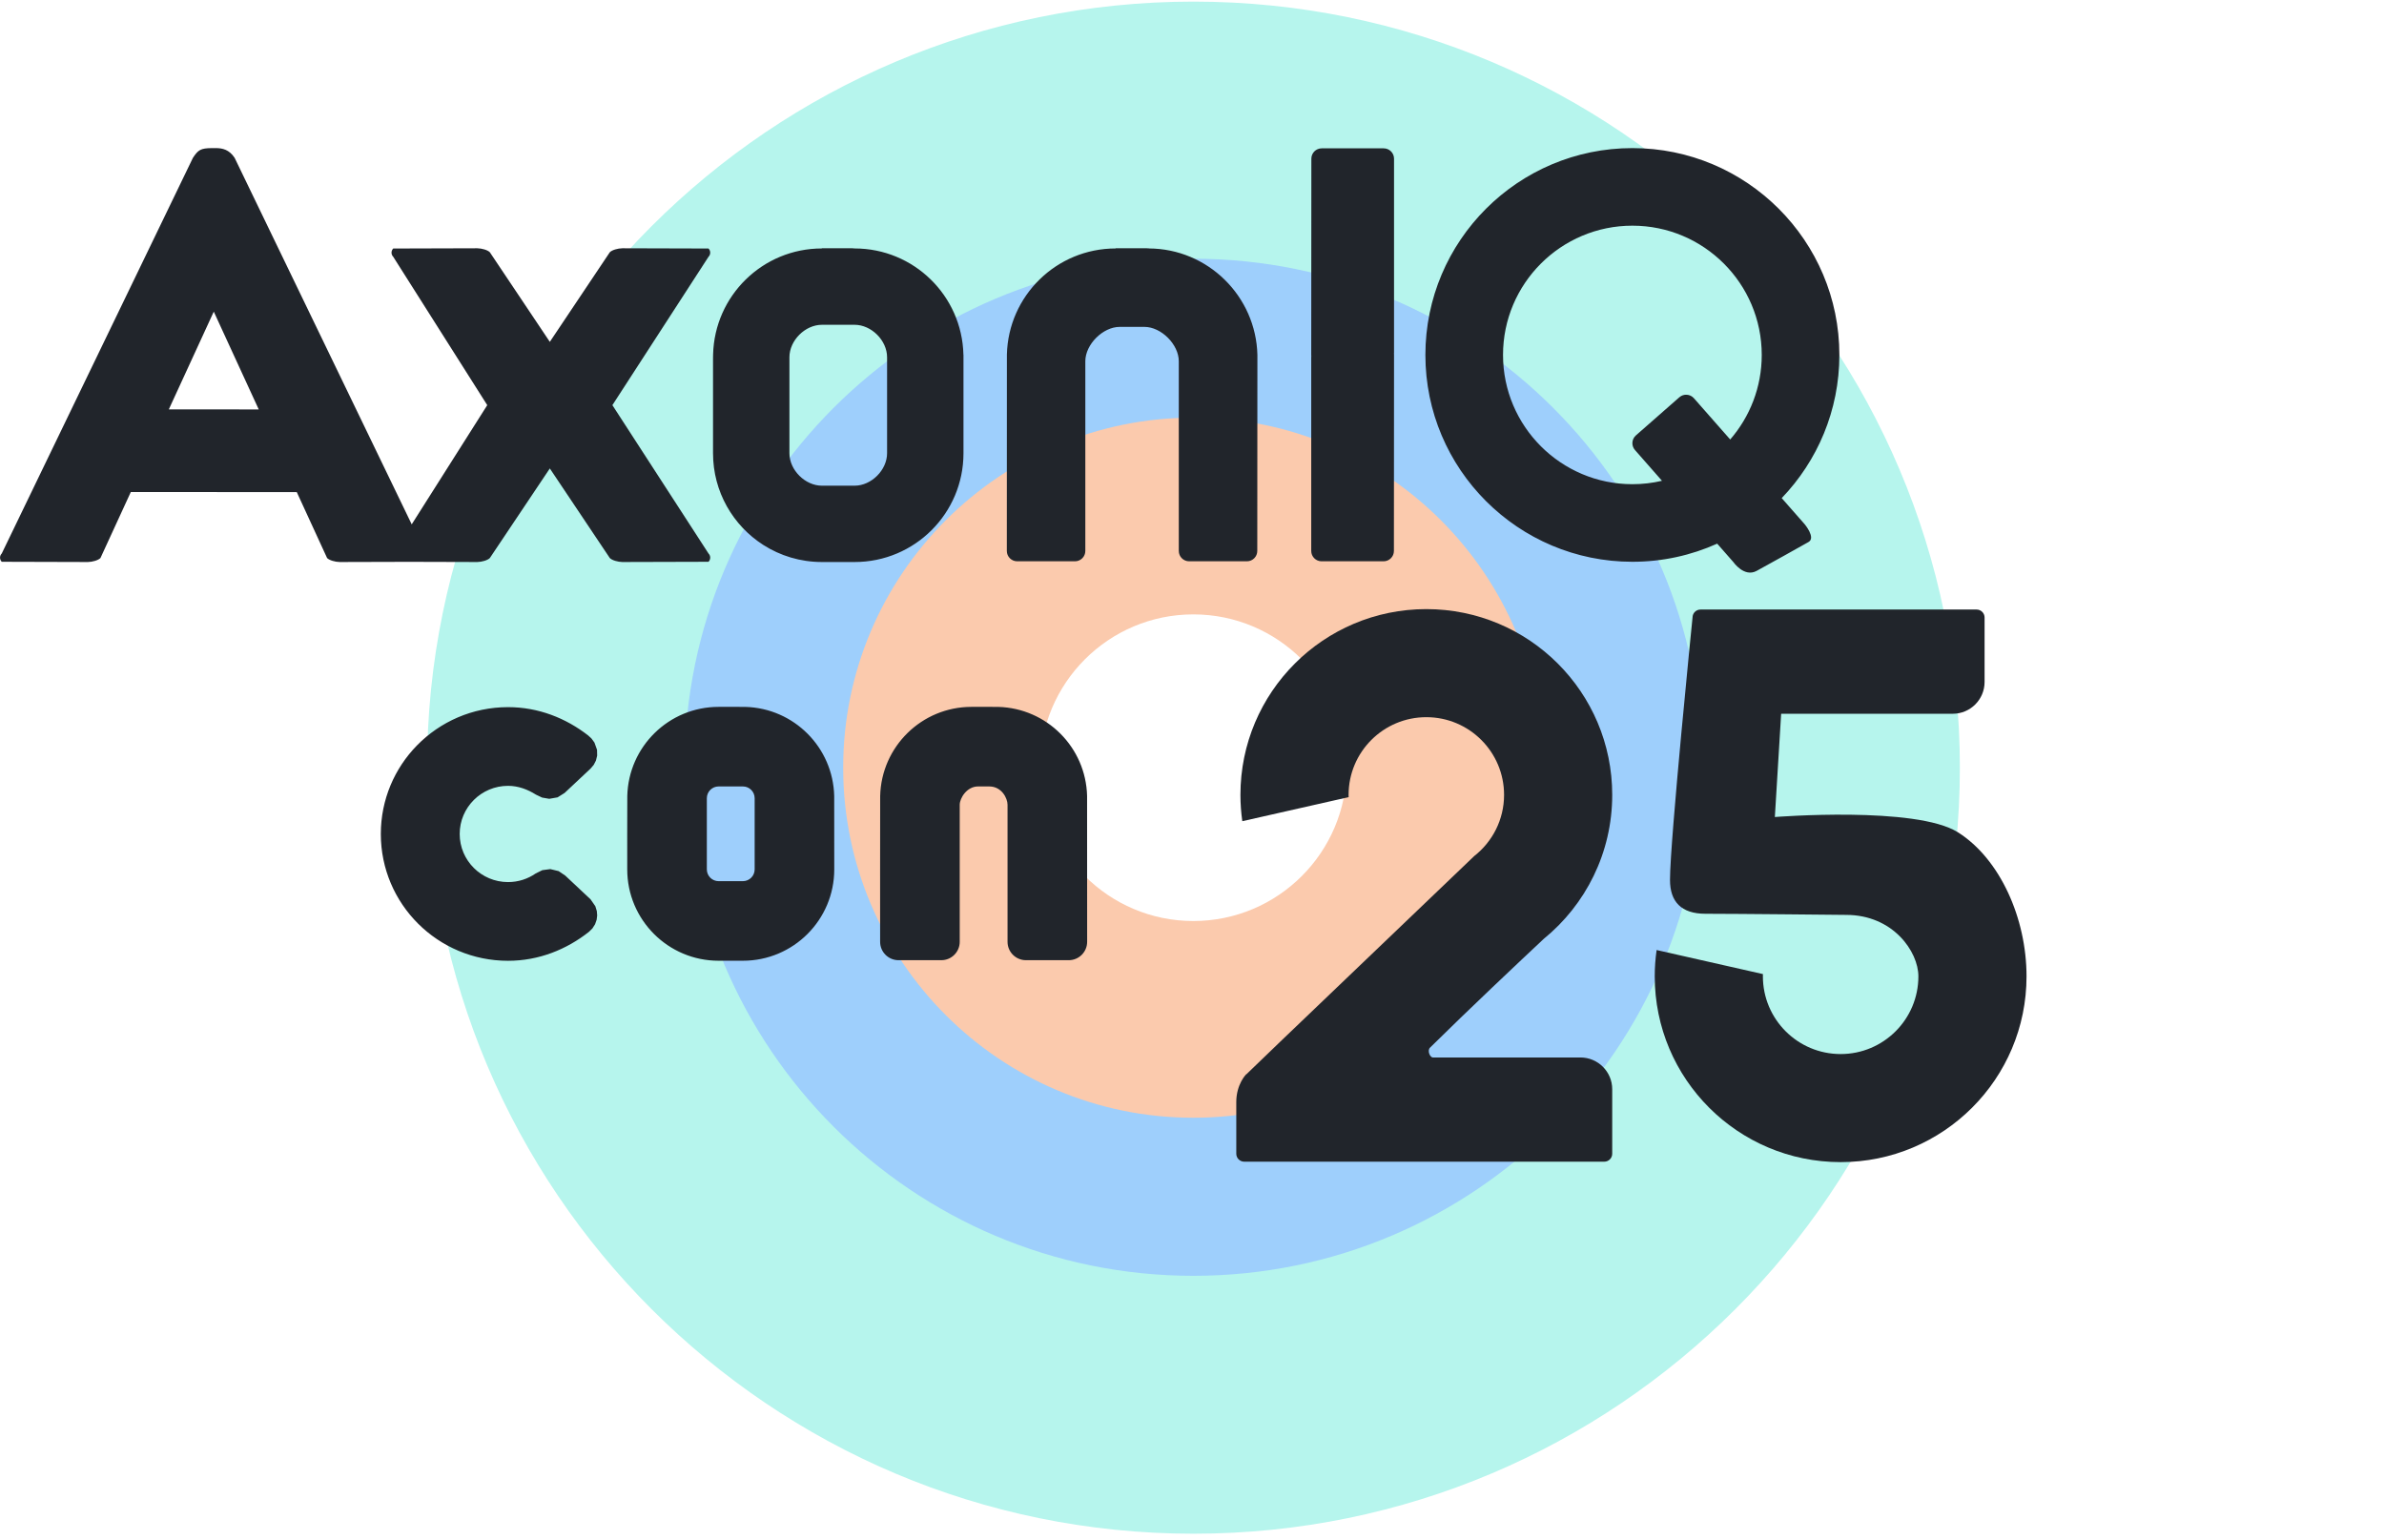 <?xml version="1.0" encoding="UTF-8" standalone="no"?>
<!DOCTYPE svg PUBLIC "-//W3C//DTD SVG 1.1//EN" "http://www.w3.org/Graphics/SVG/1.1/DTD/svg11.dtd">
<svg width="100%" height="100%" viewBox="0 0 2260 1460" version="1.1" xmlns="http://www.w3.org/2000/svg" xmlns:xlink="http://www.w3.org/1999/xlink" xml:space="preserve" xmlns:serif="http://www.serif.com/" style="fill-rule:evenodd;clip-rule:evenodd;stroke-linejoin:round;stroke-miterlimit:2;">
    <g id="conference_2025_logo-centered" transform="matrix(1.177,0,0,0.76,0,0)">
        <g>
            <rect x="0" y="0" width="1920" height="1920" style="fill:none;"/>
            <g>
                <clipPath id="_clip1">
                    <rect x="0" y="0" width="1920" height="1920"/>
                </clipPath>
                <g clip-path="url(#_clip1)">
                    <g transform="matrix(7.262,0,0,11.242,-25000.4,-10790.3)">
                        <path d="M3575,960C3621.91,960 3660,998.087 3660,1045C3660,1091.91 3621.91,1130 3575,1130C3528.09,1130 3490,1091.91 3490,1045C3490,998.087 3528.09,960 3575,960ZM3575,1006.86C3553.95,1006.86 3536.86,1023.95 3536.86,1045C3536.86,1066.05 3553.95,1083.14 3575,1083.14C3596.05,1083.14 3613.14,1066.05 3613.14,1045C3613.14,1023.95 3596.05,1006.86 3575,1006.86Z" style="fill:rgb(182,245,237);"/>
                    </g>
                    <g transform="matrix(4.821,0,0,7.463,-16273.9,-6841.74)">
                        <path d="M3575,960C3621.91,960 3660,998.087 3660,1045C3660,1091.91 3621.91,1130 3575,1130C3528.09,1130 3490,1091.91 3490,1045C3490,998.087 3528.09,960 3575,960ZM3575,998.848C3549.53,998.848 3528.85,1019.53 3528.85,1045C3528.85,1070.47 3549.53,1091.15 3575,1091.15C3600.47,1091.15 3621.15,1070.47 3621.15,1045C3621.15,1019.53 3600.47,998.848 3575,998.848Z" style="fill:rgb(158,207,252);"/>
                    </g>
                    <g transform="matrix(3.318,0,0,5.137,-10900.7,-4410.53)">
                        <path d="M3575,960C3621.91,960 3660,998.087 3660,1045C3660,1091.91 3621.91,1130 3575,1130C3528.09,1130 3490,1091.91 3490,1045C3490,998.087 3528.09,960 3575,960ZM3575,1007.77C3554.45,1007.77 3537.77,1024.45 3537.77,1045C3537.77,1065.55 3554.45,1082.23 3575,1082.23C3595.55,1082.23 3612.23,1065.55 3612.23,1045C3612.23,1024.45 3595.55,1007.77 3575,1007.77Z" style="fill:rgb(251,202,173);"/>
                    </g>
                    <g id="_25" serif:id="25" transform="matrix(2.266,0,0,3.507,-2561.67,-1826.53)">
                        <g id="_5" serif:id="5" transform="matrix(0.707,-8.65488e-17,-8.65488e-17,-0.707,1115.51,1595.93)">
                            <path d="M916.638,1161.57L1002.91,1161.57C1011.75,1161.57 1018.91,1168.73 1018.91,1177.57L1018.91,1210C1018.91,1212.21 1017.12,1214 1014.91,1214L876.087,1214C873.878,1214 872.087,1212.21 872.087,1210C872.087,1210 860.756,1097.67 860.756,1077.99C860.756,1067.05 866.372,1060.95 878.547,1060.95C894.204,1060.95 949.323,1060.38 949.323,1060.38C972.836,1060.38 985.629,1041.95 985.629,1029.46C985.629,1007.87 968.13,990.371 946.543,990.371C924.957,990.371 907.457,1007.87 907.457,1029.46C907.457,1029.84 907.475,1030.22 907.486,1030.6L854.029,1042.7C853.415,1038.37 853.082,1033.95 853.082,1029.46C853.082,977.843 894.925,936 946.541,936C998.157,936 1040,977.843 1040,1029.46C1040,1058.68 1026.66,1088.54 1005.57,1101.9C984.486,1115.26 913.474,1109.62 913.474,1109.62L916.638,1161.57Z" style="fill:rgb(33,37,43);"/>
                        </g>
                        <g id="_2" serif:id="2" transform="matrix(0.707,0,0,0.707,968.248,75.725)">
                            <path d="M949.855,1161.57L1024,1161.57C1032.84,1161.57 1040,1168.73 1040,1177.57L1040,1210C1040,1212.21 1038.21,1214 1036,1214L855,1214C852.791,1214 851,1212.21 851,1210L851,1184C851,1174.95 856,1170 856,1170L856.116,1170L873.792,1152.96L970.631,1060.23C979.758,1053.07 985.629,1041.95 985.629,1029.46C985.629,1007.87 968.13,990.371 946.543,990.371C924.957,990.371 907.457,1007.87 907.457,1029.46C907.457,1029.84 907.475,1030.22 907.486,1030.6L854.029,1042.7C853.415,1038.37 853.082,1033.95 853.082,1029.46C853.082,977.843 894.925,936 946.541,936C998.157,936 1040,977.843 1040,1029.46C1040,1058.68 1026.58,1084.77 1005.57,1101.9C993.215,1113.49 967.721,1137.51 948.406,1156.62C946.896,1158.11 948.352,1161.56 949.855,1161.57Z" style="fill:rgb(33,37,43);"/>
                        </g>
                    </g>
                    <g id="con" transform="matrix(1.027,-1.70061e-32,1.09863e-32,1.59,24.561,-583.723)">
                        <path d="M743.101,984.108C734.274,984.108 728.75,993.358 728.75,998.459L728.75,1106C728.75,1113.97 722.291,1120.42 714.324,1120.42L680.748,1120.42C672.781,1120.42 666.323,1113.97 666.323,1106C666.323,1106 666.269,995.483 666.362,991.598C667.296,952.828 698.993,921.68 737.987,921.68L738,921.681C738,921.681 758.316,921.619 758.955,921.706C797.055,922.72 827.72,953.474 828.638,991.598L828.677,1106C828.677,1113.97 822.219,1120.42 814.252,1120.42L780.675,1120.42C772.709,1120.42 766.25,1113.97 766.25,1106L766.25,998.459C766.25,993.358 761.653,984.108 751.898,984.108C752.24,984.108 743.101,984.108 743.101,984.108C743.101,984.108 742.763,984.108 743.101,984.108ZM630.313,991.598L630.352,1049.18C630.352,1088.76 598.267,1120.85 558.688,1120.85L539.662,1120.85C500.083,1120.85 467.997,1088.76 467.997,1049.18C467.997,1049.18 467.943,995.483 468.037,991.598C468.97,952.828 500.667,921.68 539.662,921.68L539.675,921.681C539.675,921.681 559.991,921.619 560.63,921.706C598.729,922.72 629.395,953.474 630.313,991.598ZM539.662,984.108C534.56,984.108 530.424,988.243 530.424,993.345L530.424,1049.18C530.424,1054.29 534.56,1058.42 539.662,1058.42L558.688,1058.42C563.789,1058.42 567.925,1054.29 567.925,1049.18L567.925,993.345C567.925,988.243 563.789,984.108 558.688,984.108L539.662,984.108ZM396.397,990.536C390.005,986.513 382.662,983.636 374.53,983.636C353.595,983.636 336.599,1000.53 336.599,1021.39C336.599,1042.26 353.595,1059.14 374.53,1059.14C382.566,1059.14 390.014,1056.65 396.148,1052.4L401.408,1049.79L407.666,1048.96L414.208,1050.55L419.397,1054.06C424.404,1058.75 434.968,1068.67 439.223,1072.66L442.998,1078.12L444.147,1081.92L444.421,1085.31L444.012,1088.67L442.766,1092.23L440.662,1095.53L437.988,1098.15C420.465,1112.01 398.649,1120.89 374.531,1120.89C319.406,1120.89 274.744,1076.33 274.744,1021.39C274.744,994.361 285.553,969.846 303.103,951.911C321.222,933.394 346.528,921.893 374.531,921.893C398.359,921.893 419.946,930.557 437.364,944.117L439.939,946.488L442.296,949.713L444.311,955.383L444.407,959.918L443.457,963.795L441.721,967.167L439.156,970.184C434.646,974.394 423.475,984.883 418.863,989.219L413.344,992.675L406.839,993.811L401.227,992.841L396.397,990.536Z" style="fill:rgb(33,37,43);"/>
                    </g>
                    <g id="AxonIQ" transform="matrix(1.386,0,0,2.145,-135.626,-1685.12)">
                        <path d="M512.207,993.049L512.207,991.945L512.207,993.049ZM512.207,993.049C512.207,994.757 512.21,993.195 512.244,991.8C513.068,957.58 541.045,930.088 575.463,930.088L575.476,930.088L575.476,929.982L594.476,929.982C591.153,929.982 594.476,930.088 594.476,930.088L594.489,930.088C628.907,930.088 656.885,957.58 657.709,991.8L657.746,991.945L657.746,1049.18C657.746,1084.12 629.425,1112.44 594.489,1112.44L575.463,1112.44C562.923,1112.44 551.236,1108.79 541.404,1102.5C523.845,1091.26 512.207,1071.58 512.207,1049.18L512.207,993.049ZM575.463,1068.05L594.489,1068.05C604.234,1068.05 613.352,1058.93 613.352,1049.18L613.352,993.345C613.352,983.6 604.234,974.482 594.489,974.482L594.476,974.483L575.476,974.483L575.463,974.482C565.718,974.482 556.6,983.6 556.6,993.345L556.6,1049.18C556.6,1058.93 565.718,1068.05 575.463,1068.05ZM1095.74,1101.76C1080.7,1108.53 1064.01,1112.3 1046.46,1112.3C980.071,1112.3 926.173,1058.4 926.173,992.014C926.173,925.627 980.071,871.729 1046.46,871.729C1112.85,871.729 1166.74,925.627 1166.74,992.014C1166.74,1024.31 1153.99,1053.65 1133.24,1075.27L1146.5,1090.37C1146.5,1090.37 1153.22,1098.31 1148.82,1100.8C1142.51,1104.38 1127.15,1112.95 1118.67,1117.59C1111.41,1121.56 1105.11,1112.44 1105.11,1112.44L1095.74,1101.76ZM1103.3,1041.19C1114.72,1028 1121.63,1010.81 1121.63,992.014C1121.63,950.525 1087.95,916.842 1046.46,916.842C1004.97,916.842 971.286,950.525 971.286,992.014C971.286,1033.5 1004.97,1067.18 1046.46,1067.18C1052.38,1067.18 1058.14,1066.5 1063.66,1065.2L1047.95,1047.3C1045.76,1044.8 1046.01,1041 1048.5,1038.81L1073.73,1016.65C1076.22,1014.45 1080.03,1014.7 1082.22,1017.2L1103.3,1041.19ZM335.715,1112.33L295.244,1112.44C292.626,1112.4 289.267,1111.46 287.938,1110.13L270.317,1071.79L173.874,1071.73L156.227,1110.13C154.898,1111.46 151.539,1112.4 148.921,1112.44L98.875,1112.3C97.546,1110.97 97.546,1108.81 98.875,1107.48L209.967,877.385C213.017,872.744 214.516,871.8 220.864,871.733L220.865,871.729L223.3,871.729C227.145,871.745 231.052,872.599 234.199,877.385L337.107,1090.53L381.007,1021.21L326.373,934.941C325.044,933.612 325.044,931.454 326.373,930.125L375.201,929.982C377.819,930.02 381.178,930.964 382.507,932.294L417.367,984.404L452.226,932.294C453.555,930.964 456.914,930.02 459.532,929.982L509.578,930.125C510.907,931.454 510.907,933.612 509.578,934.941L453.726,1021.21L509.578,1107.48C510.907,1108.81 510.907,1110.97 509.578,1112.3L459.532,1112.44C456.914,1112.4 453.555,1111.46 452.226,1110.13L417.367,1058.02L382.507,1110.13C381.178,1111.46 377.819,1112.4 375.201,1112.44L335.715,1112.33ZM248.217,1023.71L222.081,966.838L195.961,1023.67L248.217,1023.71ZM765.412,930.089C799.744,930.19 827.728,957.857 828.55,992.014L828.479,1106C828.479,1109.32 825.785,1112.02 822.462,1112.02L788.885,1112.02C785.562,1112.02 782.868,1109.32 782.868,1106L782.868,995.664C782.868,985.919 772.649,975.7 762.904,975.7L748.516,975.7C738.771,975.7 728.552,985.919 728.552,995.664L728.552,1106C728.552,1109.32 725.858,1112.02 722.534,1112.02L688.958,1112.02C685.634,1112.02 682.94,1109.32 682.94,1106C682.94,1106 682.938,993.421 682.977,991.8C683.801,957.58 711.779,930.088 746.197,930.088L746.21,930.088L746.21,929.982L765.21,929.982C761.955,929.982 768.239,930.091 765.412,930.089C765.349,930.088 765.286,930.088 765.223,930.088C765.29,930.088 765.353,930.088 765.412,930.089ZM859.87,992.85C859.854,992.531 859.841,992.205 859.833,991.875L859.905,877.888C859.905,874.565 862.599,871.871 865.922,871.871L901.934,871.871C905.257,871.871 907.951,874.565 907.951,877.888L907.951,990.544C907.951,990.704 907.939,990.869 907.915,991.038C907.931,991.358 907.943,991.683 907.951,992.014L907.88,1106C907.88,1109.32 905.186,1112.02 901.863,1112.02L865.851,1112.02C862.528,1112.02 859.833,1109.32 859.833,1106L859.833,993.345C859.833,993.184 859.846,993.019 859.87,992.85Z" style="fill:rgb(33,37,43);"/>
                    </g>
                </g>
            </g>
        </g>
    </g>
</svg>
